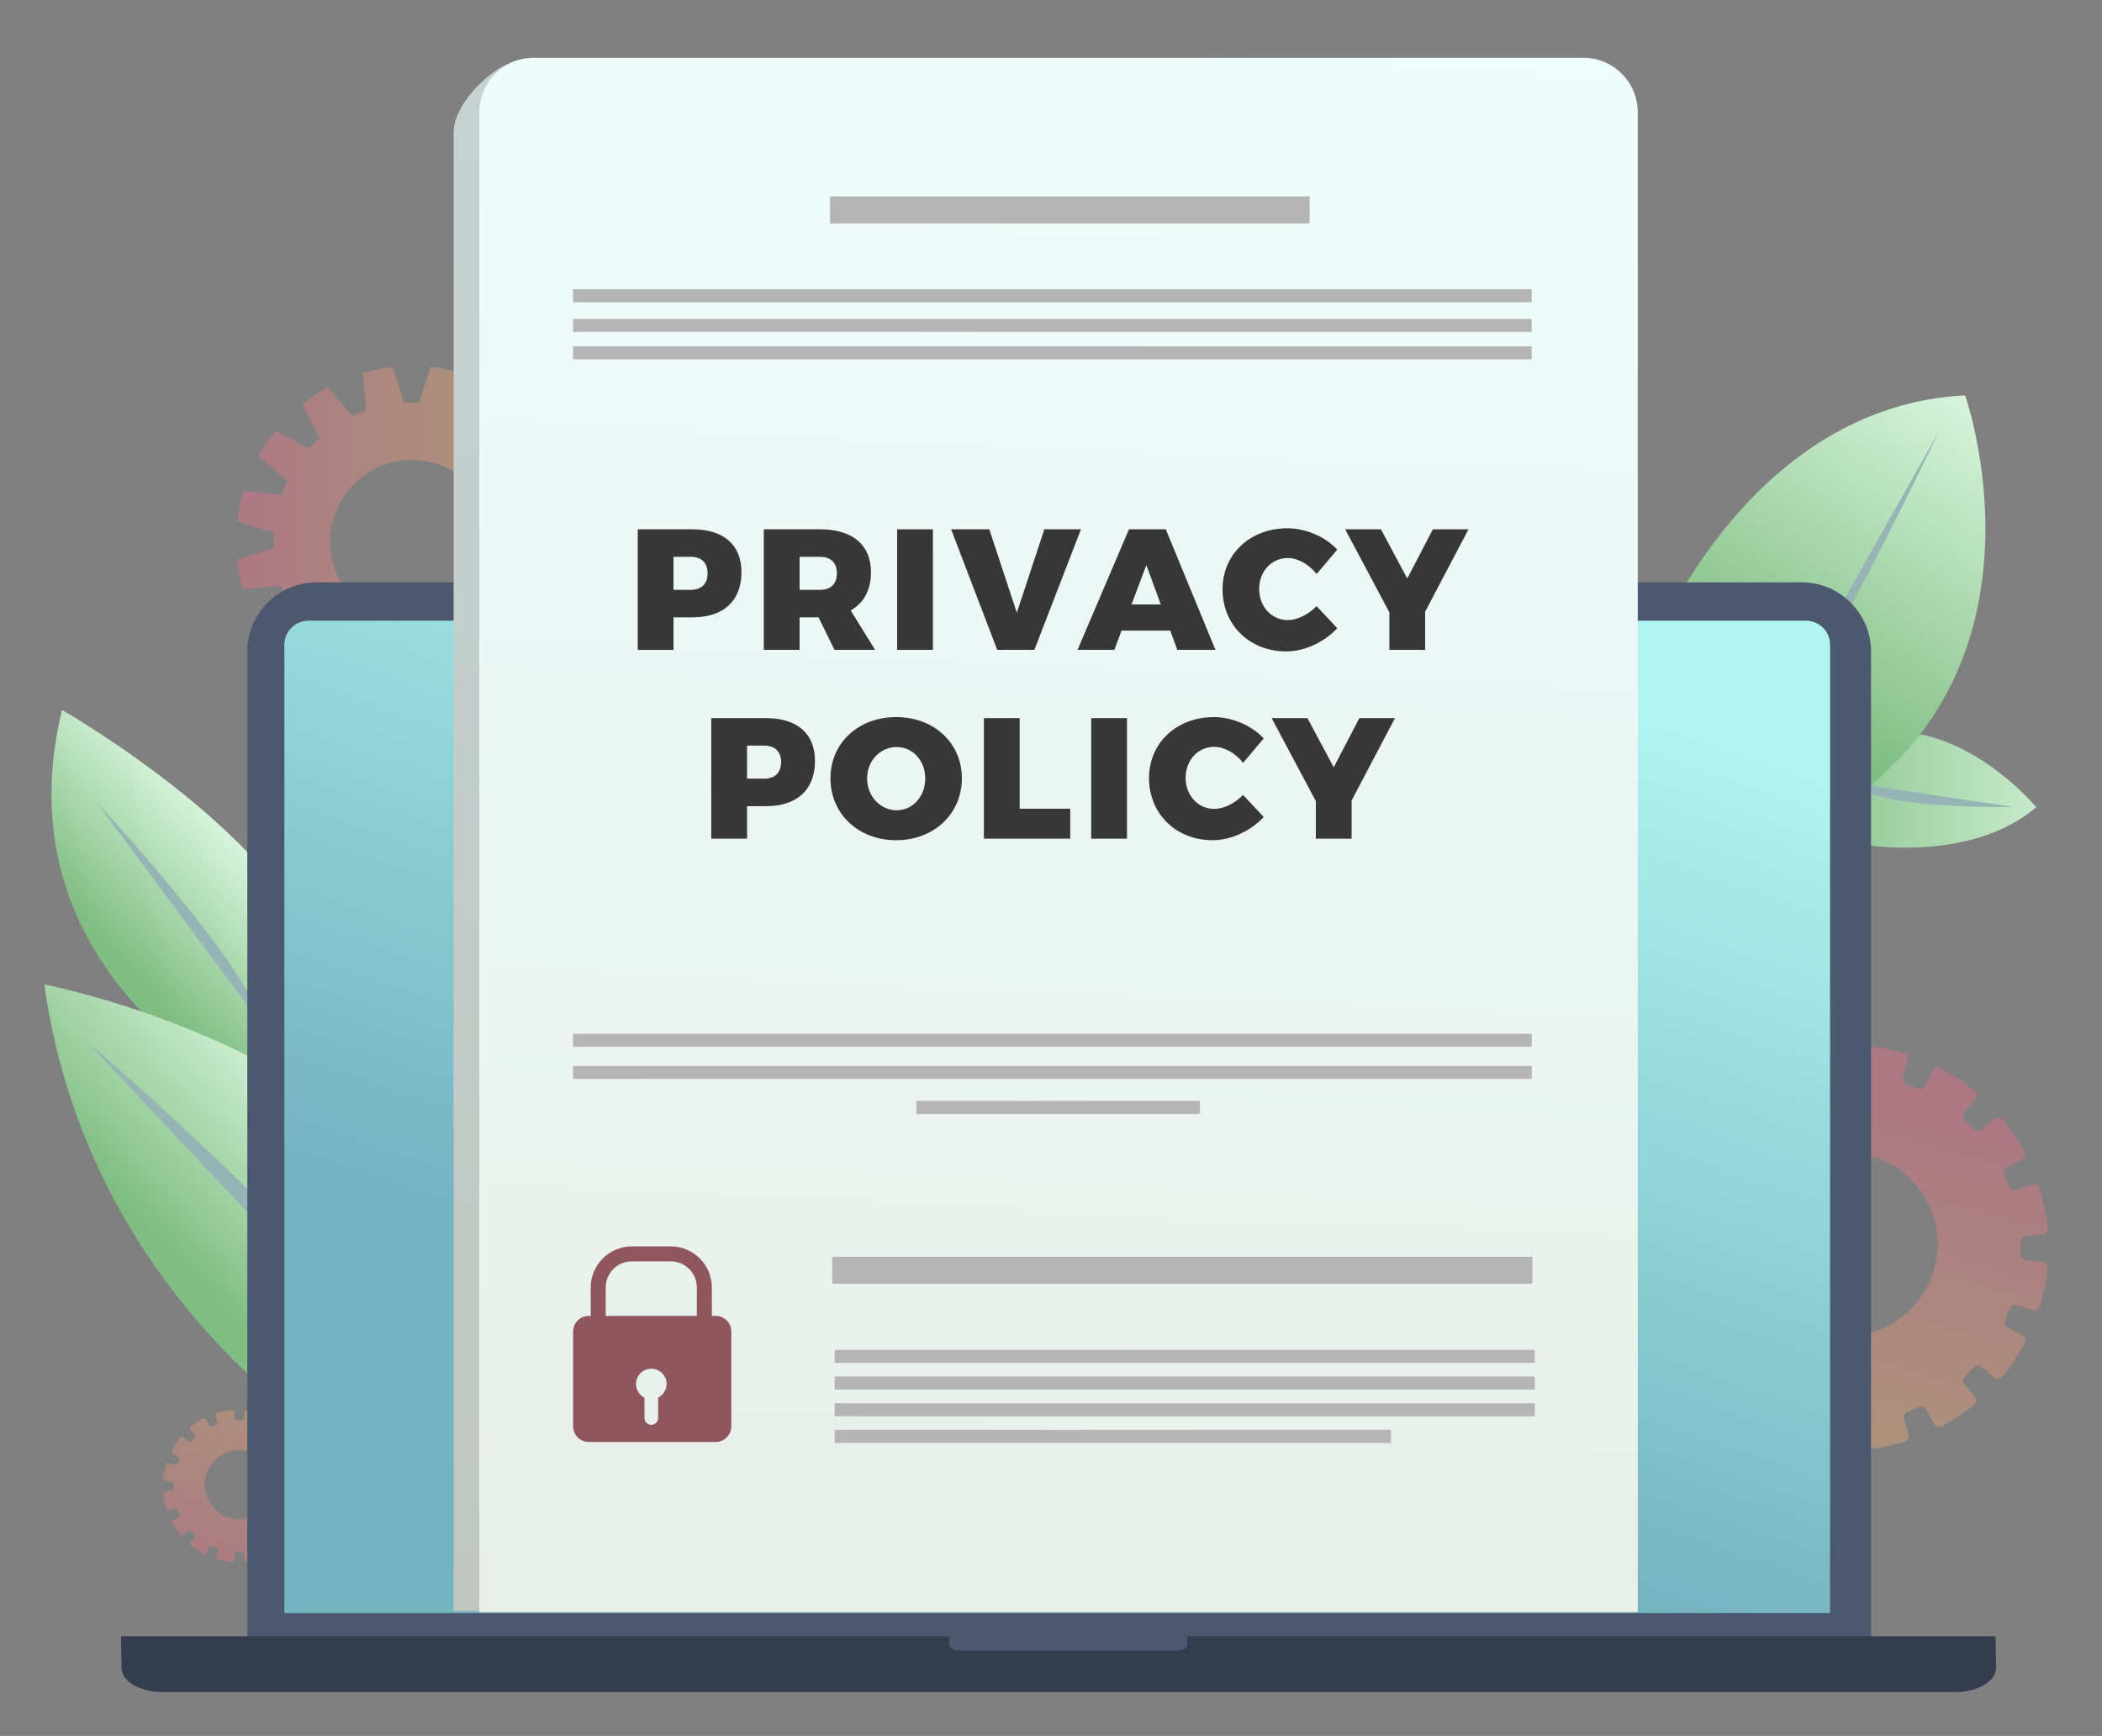 <?xml version="1.0" encoding="utf-8"?>
<!-- Generator: Adobe Illustrator 26.0.2, SVG Export Plug-In . SVG Version: 6.00 Build 0)  -->
<svg version="1.1" id="Layer_1" xmlns="http://www.w3.org/2000/svg" xmlns:xlink="http://www.w3.org/1999/xlink" x="0px" y="0px"
	 viewBox="0 0 4555.16 3762.5" style="enable-background:new 0 0 4555.16 3762.5;" xml:space="preserve">
<rect x="0" y="0" width="4555.16" height="3762.5" fill="#808080" stroke="none"/>
<style type="text/css">
	.st0{opacity:0.37;fill:url(#SVGID_1_);enable-background:new    ;}
	.st1{opacity:0.37;fill:url(#SVGID_00000121239376408453027410000005854890720569797298_);enable-background:new    ;}
	.st2{opacity:0.37;fill:url(#SVGID_00000111883275307944540140000003598657672854927789_);enable-background:new    ;}
	.st3{fill:url(#SVGID_00000166651222796829496320000016291007198024416420_);}
	.st4{fill:#96B3B5;}
	.st5{fill:url(#SVGID_00000180351007457782968780000009366236018790612637_);}
	.st6{fill:url(#SVGID_00000072967359787050962570000006549608909406792073_);}
	.st7{fill:url(#SVGID_00000122715830259216249690000003433384736196689595_);}
	.st8{fill:url(#SVGID_00000107567986518798819640000017719913770596129416_);}
	.st9{fill:#4C586E;}
	.st10{fill:#343D4D;}
	.st11{fill:#1E1E1E;}
	.st12{fill:url(#SVGID_00000116949870486851632660000007626239363075151235_);}
	.st13{fill:url(#SVGID_00000128487427056626274890000017141396394971913348_);}
	.st14{opacity:0.98;fill:#B3B3B3;enable-background:new    ;}
	.st15{opacity:0.98;}
	.st16{fill:#333333;}
	.st17{fill:#8F565D;}
</style>
<g id="gears">
	
		<linearGradient id="SVGID_1_" gradientUnits="userSpaceOnUse" x1="3806.343" y1="-1363.447" x2="4088.083" y2="-339.795" gradientTransform="matrix(1 0 0 -1 0 2042.128)">
		<stop  offset="0" style="stop-color:#F7CF69"/>
		<stop  offset="1" style="stop-color:#F7698A"/>
	</linearGradient>
	<path class="st0" d="M3561.82,2748.29c3,29.9,8.99,58.91,17.67,86.74c1.97,6.31,8.71,9.8,15.02,7.85l35.32-10.87
		c5.92-1.82,12.26,1.14,14.65,6.86l10.95,26.11c2.4,5.71,0.07,12.31-5.38,15.26l-32.25,17.44c-5.84,3.16-8.06,10.46-4.89,16.29
		c13.56,24.9,29.46,48.35,47.4,70.05c4.21,5.09,11.77,5.76,16.87,1.58l28.11-23.05c4.79-3.93,11.78-3.58,16.16,0.8l20.02,20.02
		c4.38,4.38,4.72,11.37,0.8,16.16l-22.93,27.96c-4.2,5.13-3.5,12.72,1.63,16.92c22.74,18.62,47.39,35.01,73.59,48.83
		c5.85,3.09,13.11,0.79,16.21-5.05l16.88-31.88c2.9-5.47,9.47-7.86,15.21-5.51l26.21,10.72c5.73,2.35,8.75,8.66,6.98,14.59
		l-10.28,34.49c-1.91,6.41,1.78,13.11,8.18,15.01c26.62,7.91,54.29,13.37,82.76,16.11c6.58,0.63,12.42-4.23,13.07-10.81l3.53-35.67
		c0.61-6.16,5.79-10.86,11.99-10.86h28.31c6.19,0,11.38,4.7,11.99,10.86l3.53,35.67c0.65,6.58,6.5,11.45,13.08,10.82
		c29.83-2.88,58.8-8.73,86.59-17.27c6.33-1.95,9.85-8.7,7.9-15.04l-10.58-34.41c-1.82-5.92,1.14-12.26,6.85-14.65l26.11-10.95
		c5.71-2.4,12.31-0.07,15.26,5.38l17.16,31.73c3.15,5.82,10.42,8.05,16.24,4.91c24.95-13.44,48.45-29.21,70.21-47.03
		c5.13-4.2,5.82-11.78,1.62-16.91l-22.93-27.96c-3.93-4.79-3.58-11.78,0.8-16.16l20.02-20.02c4.38-4.38,11.37-4.72,16.16-0.8
		l28.11,23.05c5.11,4.19,12.67,3.51,16.88-1.58c18.75-22.68,35.27-47.26,49.23-73.43c3.12-5.86,0.84-13.15-5.03-16.25l-32.41-17.16
		c-5.47-2.9-7.86-9.47-5.51-15.21l10.72-26.21c2.34-5.73,8.65-8.75,14.59-6.98l35.43,10.56c6.39,1.9,13.07-1.75,15-8.14
		c8.05-26.66,13.63-54.38,16.49-82.91c0.66-6.6-4.21-12.46-10.81-13.11l-36.98-3.66c-6.16-0.61-10.86-5.79-10.86-11.99v-28.31
		c0-6.19,4.7-11.38,10.86-11.99l37.26-3.69c6.57-0.65,11.43-6.47,10.82-13.05c-2.8-29.97-8.6-59.06-17.11-86.97
		c-1.93-6.35-8.7-9.88-15.05-7.93l-36.15,11.12c-5.92,1.82-12.26-1.14-14.65-6.86l-10.95-26.11c-2.4-5.71-0.07-12.31,5.38-15.26
		l33.47-18.1c5.81-3.14,8.05-10.4,4.92-16.23c-13.46-25.08-29.29-48.71-47.18-70.58c-4.2-5.13-11.79-5.83-16.91-1.63l-29.55,24.23
		c-4.79,3.93-11.78,3.58-16.16-0.8l-20.02-20.02c-4.38-4.38-4.72-11.37-0.8-16.16l24.35-29.7c4.19-5.11,3.51-12.67-1.59-16.88
		c-22.79-18.83-47.51-35.4-73.81-49.39c-5.86-3.11-13.14-0.83-16.24,5.04l-18.09,34.16c-2.9,5.47-9.47,7.86-15.21,5.51l-26.21-10.72
		c-5.73-2.34-8.75-8.66-6.98-14.59l11.08-37.17c1.91-6.4-1.77-13.09-8.16-15c-26.78-8.02-54.63-13.55-83.28-16.33
		c-6.58-0.64-12.43,4.23-13.08,10.81l-3.82,38.57c-0.61,6.16-5.79,10.86-11.99,10.86h-28.31c-6.19,0-11.38-4.7-11.99-10.86
		l-3.82-38.56c-0.65-6.59-6.5-11.45-13.09-10.82c-30.03,2.92-59.18,8.85-87.13,17.5c-6.32,1.96-9.83,8.71-7.88,15.03l11.4,37.07
		c1.82,5.92-1.14,12.26-6.86,14.65l-26.11,10.95c-5.71,2.4-12.31,0.07-15.26-5.38l-18.38-33.99c-3.15-5.83-10.45-8.06-16.27-4.9
		c-25.04,13.59-48.61,29.54-70.42,47.56c-5.09,4.21-5.77,11.77-1.58,16.88l24.36,29.7c3.93,4.79,3.58,11.78-0.8,16.16l-20.02,20.02
		c-4.38,4.38-11.37,4.72-16.16,0.8l-29.55-24.23c-5.13-4.2-12.72-3.5-16.92,1.63c-18.7,22.86-35.14,47.63-48.98,73.98
		c-3.08,5.85-0.78,13.1,5.06,16.19l33.62,17.8c5.47,2.9,7.86,9.47,5.51,15.21l-10.72,26.21c-2.34,5.73-8.66,8.75-14.59,6.98
		l-36.23-10.8c-6.42-1.91-13.13,1.79-15.02,8.21c-7.88,26.74-13.28,54.54-15.95,83.13c-0.61,6.57,4.25,12.39,10.82,13.04l37.26,3.69
		c6.16,0.61,10.86,5.79,10.86,11.99v28.31c0,6.19-4.7,11.38-10.86,11.99l-36.98,3.66
		C3566.03,2735.82,3561.16,2741.69,3561.82,2748.29z M3800.15,2696.82c0-110.08,89.23-199.31,199.31-199.31
		c110.08,0,199.31,89.23,199.31,199.31s-89.23,199.31-199.31,199.31C3889.39,2896.13,3800.15,2806.89,3800.15,2696.82z"/>
	
		<linearGradient id="SVGID_00000075149302144292886810000009302226980420613529_" gradientUnits="userSpaceOnUse" x1="635.814" y1="-773.333" x2="452.683" y2="-1407.248" gradientTransform="matrix(1 0 0 -1 0 2042.128)">
		<stop  offset="0" style="stop-color:#F7CF69"/>
		<stop  offset="1" style="stop-color:#F7698A"/>
	</linearGradient>
	<path style="opacity:0.37;fill:url(#SVGID_00000075149302144292886810000009302226980420613529_);enable-background:new    ;" d="
		M353.97,3237.33c1.13,11.26,3.38,22.19,6.65,32.67c0.74,2.38,3.28,3.69,5.66,2.96l13.3-4.09c2.23-0.69,4.62,0.43,5.52,2.58
		l4.12,9.83c0.9,2.15,0.03,4.64-2.03,5.75l-12.14,6.57c-2.2,1.19-3.04,3.94-1.84,6.13c5.11,9.38,11.1,18.21,17.85,26.38
		c1.58,1.92,4.43,2.17,6.35,0.59l10.59-8.68c1.8-1.48,4.43-1.35,6.08,0.3l7.54,7.54c1.65,1.65,1.78,4.28,0.3,6.08l-8.63,10.53
		c-1.58,1.93-1.32,4.79,0.61,6.37c8.56,7.01,17.84,13.18,27.71,18.39c2.2,1.16,4.94,0.3,6.1-1.9l6.36-12
		c1.09-2.06,3.57-2.96,5.73-2.08l9.87,4.04c2.16,0.88,3.3,3.26,2.63,5.49l-3.87,12.99c-0.72,2.41,0.67,4.94,3.08,5.65
		c10.02,2.98,20.45,5.03,31.17,6.07c2.48,0.24,4.68-1.59,4.92-4.07l1.33-13.43c0.23-2.32,2.18-4.09,4.51-4.09h10.66
		c2.33,0,4.28,1.77,4.51,4.09l1.33,13.43c0.25,2.48,2.45,4.31,4.93,4.07c11.23-1.08,22.14-3.29,32.61-6.5
		c2.39-0.73,3.71-3.28,2.98-5.66l-3.99-12.96c-0.69-2.23,0.43-4.62,2.58-5.52l9.83-4.12c2.15-0.9,4.64-0.03,5.74,2.03l6.46,11.95
		c1.18,2.19,3.92,3.03,6.12,1.85c9.39-5.06,18.25-11,26.44-17.71c1.93-1.58,2.19-4.44,0.61-6.37l-8.63-10.53
		c-1.48-1.8-1.35-4.44,0.3-6.08l7.54-7.54c1.65-1.65,4.28-1.78,6.08-0.3l10.59,8.68c1.92,1.58,4.77,1.32,6.36-0.6
		c7.06-8.54,13.28-17.8,18.54-27.65c1.18-2.21,0.32-4.95-1.89-6.12l-12.21-6.46c-2.06-1.09-2.96-3.57-2.08-5.73l4.04-9.87
		c0.88-2.16,3.26-3.3,5.49-2.63l13.34,3.98c2.41,0.72,4.92-0.66,5.65-3.06c3.03-10.04,5.13-20.48,6.21-31.22
		c0.25-2.48-1.59-4.69-4.07-4.94l-13.93-1.38c-2.32-0.23-4.09-2.18-4.09-4.51v-10.66c0-2.33,1.77-4.28,4.09-4.51l14.03-1.39
		c2.47-0.24,4.31-2.44,4.07-4.91c-1.05-11.28-3.24-22.24-6.44-32.75c-0.73-2.39-3.28-3.72-5.67-2.99l-13.61,4.19
		c-2.23,0.69-4.62-0.43-5.52-2.58l-4.12-9.83c-0.9-2.15-0.03-4.64,2.03-5.75l12.6-6.82c2.19-1.18,3.03-3.92,1.85-6.11
		c-5.07-9.45-11.03-18.34-17.77-26.58c-1.58-1.93-4.44-2.19-6.37-0.61l-11.13,9.12c-1.8,1.48-4.43,1.35-6.08-0.3l-7.54-7.54
		c-1.65-1.65-1.78-4.28-0.3-6.08l9.17-11.19c1.58-1.92,1.32-4.77-0.6-6.36c-8.58-7.09-17.89-13.33-27.8-18.6
		c-2.21-1.17-4.95-0.31-6.12,1.9l-6.81,12.86c-1.09,2.06-3.57,2.96-5.73,2.08l-9.87-4.04c-2.16-0.88-3.3-3.26-2.63-5.49l4.17-14
		c0.72-2.41-0.67-4.93-3.07-5.65c-10.08-3.02-20.57-5.1-31.36-6.15c-2.48-0.24-4.68,1.59-4.93,4.07l-1.44,14.52
		c-0.23,2.32-2.18,4.09-4.51,4.09h-10.66c-2.33,0-4.28-1.77-4.51-4.09l-1.44-14.52c-0.25-2.48-2.45-4.31-4.93-4.07
		c-11.31,1.1-22.29,3.33-32.81,6.59c-2.38,0.74-3.7,3.28-2.97,5.66l4.29,13.96c0.69,2.23-0.43,4.62-2.58,5.52l-9.83,4.12
		c-2.15,0.9-4.64,0.03-5.74-2.03l-6.92-12.8c-1.19-2.2-3.93-3.03-6.13-1.84c-9.43,5.12-18.31,11.13-26.52,17.91
		c-1.92,1.58-2.17,4.43-0.6,6.36l9.17,11.19c1.48,1.8,1.35,4.44-0.3,6.08l-7.54,7.54c-1.65,1.65-4.28,1.78-6.08,0.3l-11.13-9.12
		c-1.93-1.58-4.79-1.32-6.37,0.61c-7.04,8.61-13.23,17.94-18.45,27.86c-1.16,2.2-0.29,4.93,1.91,6.1l12.66,6.7
		c2.06,1.09,2.96,3.57,2.08,5.73l-4.04,9.87c-0.88,2.16-3.26,3.3-5.49,2.63l-13.64-4.07c-2.42-0.72-4.94,0.67-5.66,3.09
		c-2.97,10.07-5,20.54-6.01,31.31c-0.23,2.47,1.6,4.66,4.07,4.91l14.03,1.39c2.32,0.23,4.09,2.18,4.09,4.51v10.66
		c0,2.33-1.77,4.28-4.09,4.51l-13.92,1.38C355.56,3232.64,353.72,3234.85,353.97,3237.33z M443.72,3217.95
		c0-41.45,33.6-75.06,75.06-75.06c41.45,0,75.06,33.6,75.06,75.06c0,41.45-33.6,75.06-75.06,75.06
		C477.33,3293.01,443.72,3259.4,443.72,3217.95z"/>
	
		<linearGradient id="SVGID_00000031172273456533175050000016480349833921922968_" gradientUnits="userSpaceOnUse" x1="9049.463" y1="868.165" x2="9807.023" y2="868.165" gradientTransform="matrix(-1 0 0 -1 10320.911 2042.128)">
		<stop  offset="0" style="stop-color:#F7CF69"/>
		<stop  offset="1" style="stop-color:#F7698A"/>
	</linearGradient>
	<path style="opacity:0.37;fill:url(#SVGID_00000031172273456533175050000016480349833921922968_);enable-background:new    ;" d="
		M513.89,1212.91c2.23,22,6.34,43.44,12.15,64.17c0.41-0.09,0.82-0.15,1.25-0.19l80.88-6.81c0.81-0.07,1.56,0.39,1.87,1.14
		l11.47,27.85c0.31,0.75,0.1,1.61-0.52,2.13l-62.21,52.13c-0.07,0.06-0.14,0.12-0.22,0.18c-0.72,0.56-0.93,1.55-0.5,2.35
		c10.16,18.66,21.83,36.38,34.86,52.99c0.57,0.72,1.6,0.94,2.38,0.46c0.19-0.11,0.38-0.22,0.58-0.33l72.04-37.39
		c0.72-0.37,1.59-0.24,2.17,0.33l21.3,21.3c0.57,0.57,0.71,1.45,0.33,2.17l-37.39,72.04c-0.17,0.33-0.36,0.64-0.56,0.94
		c-0.54,0.8-0.39,1.88,0.37,2.48c16.05,12.92,33.17,24.57,51.2,34.79c0.86,0.49,1.96,0.22,2.47-0.62c0.25-0.41,0.54-0.81,0.86-1.2
		l52.37-62.01c0.52-0.62,1.38-0.83,2.13-0.52l27.8,11.58c0.75,0.31,1.21,1.07,1.13,1.88l-7.13,80.85c-0.05,0.62-0.17,1.21-0.33,1.78
		c-0.28,0.98,0.27,2.01,1.25,2.3c20.1,5.86,40.88,10.11,62.21,12.6c1.03,0.12,1.95-0.63,2.06-1.66c0.06-0.63,0.19-1.27,0.39-1.9
		l24.5-77.38c0.24-0.77,0.96-1.29,1.77-1.29h30.12c0.81,0,1.52,0.52,1.77,1.29l24.5,77.38c0.22,0.7,0.35,1.39,0.41,2.08
		c0.09,1.04,1.02,1.8,2.05,1.69c20.85-2.34,41.19-6.36,60.88-11.92c1.03-0.29,1.57-1.39,1.24-2.42c-0.22-0.67-0.36-1.38-0.42-2.12
		l-6.81-80.88c-0.07-0.81,0.39-1.56,1.14-1.87l27.85-11.47c0.75-0.31,1.61-0.1,2.13,0.52l52.13,62.21c0.46,0.55,0.85,1.14,1.16,1.75
		c0.49,0.95,1.65,1.36,2.58,0.83c18.59-10.34,36.23-22.18,52.75-35.38c0.81-0.65,0.93-1.83,0.27-2.63
		c-0.42-0.51-0.79-1.06-1.11-1.68l-37.39-72.04c-0.37-0.72-0.24-1.59,0.33-2.17l21.3-21.3c0.57-0.57,1.45-0.71,2.17-0.33
		l72.04,37.39c0.54,0.28,1.03,0.6,1.48,0.95c0.81,0.63,1.97,0.51,2.61-0.3c12.76-16.19,24.24-33.43,34.28-51.58
		c0.49-0.89,0.16-1.99-0.7-2.51c-0.44-0.26-0.87-0.57-1.28-0.91l-62.01-52.37c-0.62-0.52-0.83-1.38-0.52-2.13l11.58-27.8
		c0.31-0.75,1.07-1.21,1.88-1.13l80.85,7.13c0.41,0.04,0.82,0.1,1.21,0.19c0.96,0.21,1.91-0.36,2.18-1.3
		c5.65-20.12,9.69-40.92,11.97-62.25c0.1-0.95-0.54-1.8-1.47-2.01c-0.26-0.06-0.52-0.13-0.78-0.21l-77.38-24.5
		c-0.77-0.24-1.29-0.96-1.29-1.77v-30.12c0-0.81,0.52-1.52,1.29-1.77l77.38-24.5c0.1-0.03,0.21-0.06,0.31-0.09
		c0.89-0.24,1.47-1.09,1.36-2.01c-2.51-20.81-6.69-41.09-12.41-60.73c-0.25-0.85-1.06-1.41-1.95-1.33l-80.88,6.81
		c-0.81,0.07-1.56-0.39-1.87-1.14l-11.47-27.85c-0.31-0.75-0.1-1.61,0.52-2.13l62.21-52.13c0.23-0.19,0.46-0.35,0.7-0.52
		c-10.89-19.56-23.47-38.06-37.51-55.3c-0.1,0.06-0.19,0.12-0.29,0.17l-72.04,37.39c-0.72,0.37-1.59,0.24-2.17-0.33l-21.3-21.3
		c-0.57-0.57-0.71-1.45-0.33-2.17l36.58-70.49c0.41-0.79,0.2-1.77-0.5-2.32c-16.32-12.85-33.72-24.4-52.04-34.48
		c-0.78-0.43-1.75-0.24-2.32,0.43l-51.05,60.44c-0.52,0.62-1.38,0.83-2.13,0.52l-27.8-11.58c-0.75-0.31-1.21-1.07-1.13-1.88
		l6.92-78.42c0.08-0.89-0.48-1.71-1.34-1.95c-20.32-5.78-41.33-9.93-62.88-12.27c-0.88-0.1-1.71,0.45-1.97,1.29l-23.68,74.77
		c-0.24,0.77-0.96,1.29-1.77,1.29h-30.12c-0.81,0-1.52-0.52-1.77-1.29l-23.62-74.58c-0.27-0.85-1.1-1.39-1.98-1.29
		c-21.06,2.38-41.6,6.48-61.47,12.16c-0.85,0.24-1.41,1.06-1.34,1.95l6.57,77.96c0.07,0.81-0.39,1.56-1.14,1.87l-27.85,11.47
		c-0.75,0.31-1.61,0.1-2.13-0.52l-50.26-59.98c-0.57-0.68-1.54-0.87-2.32-0.44c-18.82,10.35-36.68,22.25-53.39,35.52
		c-0.7,0.55-0.9,1.53-0.49,2.31l36.08,69.51c0.37,0.72,0.24,1.59-0.33,2.17l-21.3,21.3c-0.57,0.57-1.45,0.71-2.17,0.33l-69.76-36.2
		c-0.79-0.41-1.75-0.21-2.31,0.48c-13.05,16.22-24.8,33.53-35.08,51.78c-0.44,0.78-0.26,1.76,0.42,2.33l60.31,50.93
		c0.62,0.52,0.83,1.38,0.52,2.13l-11.58,27.8c-0.31,0.75-1.07,1.21-1.88,1.13l-79.13-6.98c-0.88-0.08-1.7,0.48-1.95,1.32
		c-6.11,20.68-10.51,42.09-13.04,64.07c0.05,0.02,0.1,0.02,0.16,0.04l77.38,24.5c0.77,0.24,1.29,0.96,1.29,1.77v30.12
		c0,0.81-0.52,1.52-1.29,1.77l-77.38,24.5C514.36,1212.81,514.13,1212.86,513.89,1212.91z M715.63,1173.95
		c0-97.77,79.26-177.03,177.03-177.03s177.03,79.26,177.03,177.03s-79.26,177.03-177.03,177.03S715.63,1271.72,715.63,1173.95z"/>
</g>
<g id="leaves">
	
		<linearGradient id="SVGID_00000031923772307106556630000000943302929707646095_" gradientUnits="userSpaceOnUse" x1="593.307" y1="584.86" x2="286.733" y2="376.219" gradientTransform="matrix(0.989 -0.146 -0.146 -0.989 37.536 2496.116)">
		<stop  offset="0" style="stop-color:#DBF7DF"/>
		<stop  offset="1" style="stop-color:#80BD83"/>
	</linearGradient>
	<path style="fill:url(#SVGID_00000031923772307106556630000000943302929707646095_);" d="M623.33,2414.32
		c0,0-638.94-255.66-489.03-875.7c0,0,599.68,343.48,561.5,639.9C664.37,2422.56,623.33,2414.32,623.33,2414.32z"/>
	<path class="st4" d="M208.94,1738.51c0,0,333.43,357.81,356.27,479.61"/>
	
		<linearGradient id="SVGID_00000103979619924211157700000004720701662566277781_" gradientUnits="userSpaceOnUse" x1="4197.211" y1="1042.965" x2="3524.017" y2="1322.672" gradientTransform="matrix(0.921 -0.39 -0.39 -0.921 1113.126 4305.591)">
		<stop  offset="0" style="stop-color:#DBF7DF"/>
		<stop  offset="1" style="stop-color:#80BD83"/>
	</linearGradient>
	<path style="fill:url(#SVGID_00000103979619924211157700000004720701662566277781_);" d="M4039.71,1830.93
		c0,0,231.27,39.81,373.04-81.5c0,0-235.14-282.49-472.12-104.31L4039.71,1830.93z"/>
	<path class="st4" d="M4361.32,1748.79c0,0-300.01,7.31-344.11-51.24"/>
	
		<linearGradient id="SVGID_00000093144440064800214080000011086336260445417358_" gradientUnits="userSpaceOnUse" x1="4273.34" y1="1952.609" x2="3590.655" y2="1488.004" gradientTransform="matrix(0.921 -0.39 -0.39 -0.921 1113.126 4305.591)">
		<stop  offset="0" style="stop-color:#DBF7DF"/>
		<stop  offset="1" style="stop-color:#80BD83"/>
	</linearGradient>
	<path style="fill:url(#SVGID_00000093144440064800214080000011086336260445417358_);" d="M3599.56,1367.74
		c0,0,204.81-488.88,659.02-510.68c0,0,204.8,578.06-270.2,893.98L3599.56,1367.74z"/>
	<path class="st4" d="M4202.41,934.13c0,0-298.65,625.45-372.57,660.61"/>
	
		<linearGradient id="SVGID_00000180354261281477042530000015656784410641105048_" gradientUnits="userSpaceOnUse" x1="723.269" y1="-9.261" x2="314.228" y2="-287.635" gradientTransform="matrix(0.989 -0.146 -0.146 -0.989 37.536 2496.116)">
		<stop  offset="0" style="stop-color:#DBF7DF"/>
		<stop  offset="1" style="stop-color:#80BD83"/>
	</linearGradient>
	<path style="fill:url(#SVGID_00000180354261281477042530000015656784410641105048_);" d="M826.32,3194.3
		c0,0-627.88-321.08-730.29-1060.79c0,0,878.28,174.31,843.36,692.92C913.59,3209.45,826.32,3194.3,826.32,3194.3z"/>
	<path class="st4" d="M191.65,2260.97c0,0,580.89,494.76,638.11,679.43"/>
</g>
<g id="laptop">
	<g id="_x2018_ëîé_x5F_27">
		
			<linearGradient id="SVGID_00000021833899682554025330000008904382089191342479_" gradientUnits="userSpaceOnUse" x1="2077.801" y1="-960.895" x2="2691.364" y2="817.19" gradientTransform="matrix(1 0 0 -1 0 2042.128)">
			<stop  offset="0" style="stop-color:#74B3C0"/>
			<stop  offset="1" style="stop-color:#B0F5F0"/>
		</linearGradient>
		<path style="fill:url(#SVGID_00000021833899682554025330000008904382089191342479_);" d="M3976.32,3498.23H594.93
			c-6.6,0-12-5.4-12-12V1315.29c0-6.6,5.4-12,12-12h3381.39c6.6,0,12,5.4,12,12v2170.93
			C3988.32,3492.83,3982.92,3498.23,3976.32,3498.23z"/>
	</g>
	<g>
		<path class="st9" d="M4054.6,1411.97c0-82.35-67.38-149.74-149.73-149.74H685.67c-82.35,0-149.73,67.38-149.73,149.74v2135.47
			h1507.53v34.54h542.79v-34.54h1468.35V1411.97H4054.6z M3965.89,3496.17H616.21V1397.34c0-28.74,23.46-52.04,52.41-52.04h3244.87
			c28.94,0,52.41,23.3,52.41,52.04v2098.83H3965.89z"/>
		<path class="st10" d="M2056.93,3546.41v17.83c0,7.31,10.06,13.23,22.46,13.23h470.92c12.4,0,22.46-5.92,22.46-13.23v-17.83
			h1751.54l1.37,68.69c0,28.81-39.64,52.17-88.55,52.17H352.08c-48.92,0-88.57-23.37-88.57-52.19l-1.37-68.67L2056.93,3546.41
			L2056.93,3546.41z"/>
		<path class="st11" d="M2301.57,1303.29c0,8.29,6.72,15.01,15.01,15.01s15.01-6.72,15.01-15.01s-6.72-15.01-15.01-15.01
			S2301.57,1295,2301.57,1303.29z"/>
	</g>
</g>
<g id="document">
	<g>
		
			<linearGradient id="SVGID_00000124119543088122233210000017753264034394630040_" gradientUnits="userSpaceOnUse" x1="2126.248" y1="-2327.75" x2="2335.858" y2="2313.599" gradientTransform="matrix(1 0 0 -1 0 2042.128)">
			<stop  offset="0" style="stop-color:#C0C3BD"/>
			<stop  offset="1" style="stop-color:#C6D4D4"/>
		</linearGradient>
		<path style="fill:url(#SVGID_00000124119543088122233210000017753264034394630040_);" d="M3493.56,3491.65H983.1V286.11
			c0-65.09,95.05-158.23,160.13-158.23l2232.47,40.38c65.09,0,117.85,52.76,117.85,117.85L3493.56,3491.65L3493.56,3491.65z"/>
	</g>
	<g>
		
			<linearGradient id="SVGID_00000018236722459417526500000007931084506248844707_" gradientUnits="userSpaceOnUse" x1="2180.287" y1="-2341.042" x2="2392.669" y2="2361.682" gradientTransform="matrix(1 0 0 -1 0 2042.128)">
			<stop  offset="0" style="stop-color:#E7EBE4"/>
			<stop  offset="1" style="stop-color:#EFFFFF"/>
		</linearGradient>
		<path style="fill:url(#SVGID_00000018236722459417526500000007931084506248844707_);" d="M3549.14,3494.09H1038.68V243.16
			c0-65.09,52.76-117.85,117.85-117.85h2274.75c65.09,0,117.85,52.76,117.85,117.85L3549.14,3494.09L3549.14,3494.09z"/>
	</g>
	<g id="_x2018_ëîé_x5F_29">
		<g id="_x2018_ëîé_x5F_30">
			<rect x="1803.57" y="2724" class="st14" width="1517.12" height="58.55"/>
			<rect x="1798.72" y="425.75" class="st14" width="1039.33" height="58.55"/>
			<rect x="1808.85" y="2925.68" class="st14" width="1517.12" height="28.19"/>
			<rect x="1985.83" y="2386.16" class="st14" width="614.43" height="28.19"/>
			<rect x="1241.8" y="2240.54" class="st14" width="2077.53" height="28.19"/>
			<rect x="1241.8" y="2310.2" class="st14" width="2077.53" height="28.19"/>
			<rect x="1241.8" y="626.93" class="st14" width="2077.53" height="28.19"/>
			<rect x="1241.8" y="691.15" class="st14" width="2077.53" height="28.19"/>
			<rect x="1241.8" y="750.65" class="st14" width="2077.53" height="28.19"/>
			<rect x="1808.85" y="2983.48" class="st14" width="1517.12" height="28.19"/>
			<rect x="1808.85" y="3041.28" class="st14" width="1517.12" height="28.19"/>
			<rect x="1808.85" y="3099.09" class="st14" width="1205.43" height="28.19"/>
			<g class="st15">
				<path class="st16" d="M1606.79,1240.02c0,62.25-38.76,98.03-106.23,98.03h-41v70.45h-77.53v-261.28h118.53
					C1568.02,1147.21,1606.79,1180.75,1606.79,1240.02z M1533.36,1242.25c0-22.74-13.42-35.41-36.53-35.41h-37.27v71.56h37.27
					C1519.94,1278.41,1533.36,1265.73,1533.36,1242.25z"/>
				<path class="st16" d="M1808.43,1408.49l-34.66-70.45h-41v70.45h-77.53v-261.28h121.88c70.07,0,110.33,33.55,110.33,92.81
					c0,38.76-15.65,67.09-43.98,83.12l52.93,85.35L1808.43,1408.49L1808.43,1408.49z M1732.77,1278.41h44.35
					c23.11,0,36.53-12.67,36.53-36.15c0-22.74-13.42-35.41-36.53-35.41h-44.35V1278.41z"/>
				<path class="st16" d="M2021.63,1147.21v261.28h-77.53v-261.28H2021.63z"/>
				<path class="st16" d="M2143.88,1147.21l59.64,180.77l59.64-180.77h79.39l-101.01,261.28h-80.51l-99.89-261.28H2143.88z"/>
				<path class="st16" d="M2535.99,1366.74h-105.48l-15.66,41.75h-79.76l111.45-261.28h79.76l107.72,261.28h-82.75L2535.99,1366.74z
					 M2515.49,1310.09l-31.31-85.35l-32.05,85.35H2515.49z"/>
				<path class="st16" d="M2790.94,1209.45c-35.41,0-62.25,28.7-62.25,67.09s26.84,67.46,62.25,67.46
					c20.13,0,44.35-11.93,62.25-30.19l44.73,47.71c-28.33,30.56-71.19,50.32-110.7,50.32c-79.39,0-137.91-57.4-137.91-134.55
					c0-76.04,59.64-132.32,140.52-132.32c39.51,0,81.63,17.89,108.09,46.22l-44.73,52.93
					C2836.78,1223.24,2812.56,1209.45,2790.94,1209.45z"/>
				<path class="st16" d="M3088.37,1325.74v82.74h-77.53v-81.25l-95.79-180.03h77.53l57.03,106.6l55.54-106.6h77.15L3088.37,1325.74
					z"/>
				<path class="st16" d="M1766.13,1649.24c0,62.25-38.76,98.03-106.23,98.03h-41v70.45h-77.53v-261.28h118.53
					C1727.37,1556.43,1766.13,1589.97,1766.13,1649.24z M1692.7,1651.47c0-22.74-13.42-35.41-36.53-35.41h-37.27v71.56h37.27
					C1679.28,1687.63,1692.7,1674.96,1692.7,1651.47z"/>
				<path class="st16" d="M2084.44,1686.88c0,76.78-60.38,134.18-142.38,134.18c-82,0-142.38-57.03-142.38-134.18
					c0-76.78,60.38-132.69,142.38-132.69S2084.44,1610.47,2084.44,1686.88z M1879.07,1687.26c0,39.51,29.82,68.95,64.11,68.95
					s61.87-29.45,61.87-68.95c0-39.51-27.58-68.21-61.87-68.21C1908.51,1619.05,1879.07,1647.75,1879.07,1687.26z"/>
				<path class="st16" d="M2209.67,1556.43v196.43h109.58v64.85h-187.11v-261.28H2209.67z"/>
				<path class="st16" d="M2442.25,1556.43v261.28h-77.53v-261.28H2442.25z"/>
				<path class="st16" d="M2631.59,1618.67c-35.41,0-62.25,28.7-62.25,67.09c0,38.39,26.84,67.46,62.25,67.46
					c20.13,0,44.35-11.93,62.25-30.19l44.73,47.71c-28.33,30.56-71.19,50.32-110.7,50.32c-79.39,0-137.91-57.4-137.91-134.55
					c0-76.04,59.64-132.32,140.52-132.32c39.51,0,81.63,17.89,108.09,46.22l-44.73,52.93
					C2677.44,1632.46,2653.21,1618.67,2631.59,1618.67z"/>
				<path class="st16" d="M2929.03,1734.96v82.75h-77.53v-81.25l-95.79-180.03h77.53l57.03,106.6l55.54-106.6h77.15L2929.03,1734.96
					z"/>
			</g>
		</g>
	</g>
	<g id="_x2018_ëîé_x5F_11">
		<path class="st17" d="M1551.13,2852.02h-8.71c0.12-1.85,0.19-3.72,0.19-5.6v-55.99c0-49.09-39.94-89.03-89.03-89.03h-84.42
			c-49.09,0-89.03,39.94-89.03,89.03v55.99c0,1.88,0.08,3.75,0.19,5.6h-4.69c-18.48,0-33.6,15.12-33.6,33.6v206.06
			c0,18.48,15.12,33.6,33.6,33.6h275.49c18.48,0,33.6-15.12,33.6-33.6v-206.06C1584.72,2867.14,1569.61,2852.02,1551.13,2852.02z
			 M1312.61,2846.42v-55.99c0-31.18,25.37-56.55,56.55-56.55h84.42c31.18,0,56.55,25.37,56.55,56.55v55.99c0,1.89-0.1,3.76-0.28,5.6
			h-196.97C1312.71,2850.18,1312.61,2848.31,1312.61,2846.42z M1426.27,3029.14v44.18c0,8.14-6.66,14.81-14.81,14.81
			s-14.81-6.66-14.81-14.81v-44.08c-10.89-5.42-18.38-16.65-18.38-29.65c0-18.28,14.82-33.1,33.1-33.1s33.1,14.82,33.1,33.1
			C1444.47,3012.5,1437.06,3023.69,1426.27,3029.14z"/>
	</g>
</g>
</svg>
